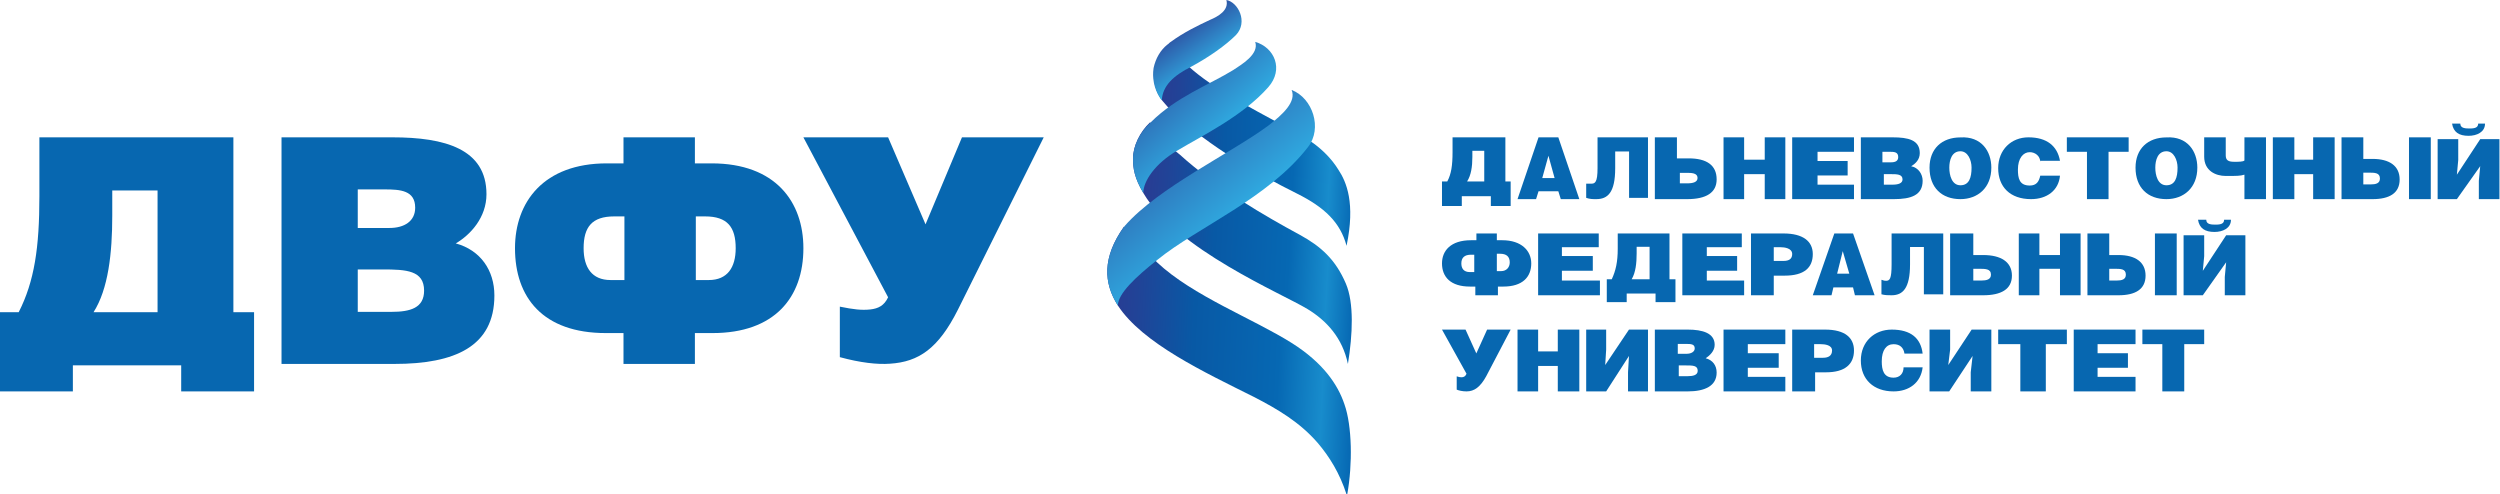 <?xml version="1.0" encoding="UTF-8"?> <svg xmlns="http://www.w3.org/2000/svg" width="1517" height="300" viewBox="0 0 1517 300" fill="none"> <path d="M708.754 27.5C704.587 30.833 701.67 35.833 700.42 41.666C699.587 47.083 700.42 53.75 704.17 59.583C704.587 60 705.004 60.833 705.42 61.25C707.087 63.333 709.17 65.416 711.254 67.916C734.587 89.583 762.92 105.417 787.087 117.5C803.754 125.833 813.337 135 817.087 149.166C822.504 123.333 817.087 110.417 812.087 102.917C803.337 88.75 789.17 82.083 787.92 81.25C767.92 70 740.42 56.666 723.754 42.5C717.504 37.083 712.504 31.666 710.42 25.833C710.004 26.25 709.17 26.666 708.754 27.5Z" fill="url(#paint0_linear_116_223)"></path> <path d="M697.917 74.167C691.667 80 687.5 88.751 687.5 96.25C687.5 102.084 688.333 107.917 693.75 117.084C713.75 151.25 777.5 177.917 793.333 187.5C805 194.584 814.583 205.001 817.917 220.834C820.833 202.917 821.667 183.75 816.667 172.084C810.417 157.5 801.667 149.584 788.75 142.501C767.917 131.251 738.333 114.167 715.833 93.75C707.917 87.5 701.25 81.25 697.917 74.167Z" fill="url(#paint1_linear_116_223)"></path> <path d="M748.333 42.5C734.167 51.25 713.75 58.75 698.333 74.167C691.667 80 687.5 88.75 687.5 96.25C687.5 102.084 688.333 107.917 693.75 117.084C693.75 110 700.833 99.167 714.583 91.25C729.167 82.5 754.167 70.417 769.583 52.917C779.167 42.084 773.333 28.75 761.667 25.417C764.167 32.917 753.333 39.167 748.333 42.5Z" fill="url(#paint2_linear_116_223)"></path> <path d="M734.165 12.083C727.082 15.417 718.332 19.583 710.415 25.417C709.582 25.833 709.165 26.667 708.332 27.083C704.165 30.417 701.248 35.417 699.998 41.25C699.165 46.667 699.998 53.333 703.748 59.167C704.165 59.583 704.582 60.417 704.998 60.833C705.415 52.083 712.082 45.833 722.915 40.417C733.748 34.583 743.748 27.5 749.998 21.25C757.498 13.333 751.248 1.25 744.165 0C745.832 6.25 739.165 10 734.165 12.083Z" fill="url(#paint3_linear_116_223)"></path> <path d="M682.083 137.5C668.75 156.25 669.583 171.667 678.333 185.417C693.333 208.333 730.833 225.833 760.833 240.833C775.417 248.333 788.75 256.25 799.583 268.75C806.667 277.083 812.917 287.083 817.083 300H817.5C820.833 281.667 820.417 258.333 815.833 245.417C811.667 232.917 802.5 220 784.167 208.333C760.417 193.333 723.75 179.583 702.083 159.167C693.75 150.417 685.417 144.167 682.083 137.5C682.5 137.5 682.5 137.5 682.083 137.5Z" fill="url(#paint4_linear_116_223)"></path> <path d="M769.583 76.251C747.083 92.917 702.917 113.751 682.5 137.084C682.5 137.084 682.5 137.501 682.083 137.501C668.75 156.251 669.583 171.667 678.333 185.417C678.333 178.334 688.75 168.334 702.5 157.501C726.667 137.917 769.583 120.417 793.75 89.167C802.5 77.917 796.667 59.584 783.75 54.584C786.667 61.667 778.75 69.167 769.583 76.251Z" fill="url(#paint5_linear_116_223)"></path> <path d="M913.463 83.333V110.119H916.667V125H904.646V119.047H887.021V125H875V110.119H878.204C880.608 105.654 881.408 100.446 881.408 92.262V83.333H913.463ZM893.429 91.518V95.238C893.429 101.19 892.629 106.398 890.225 110.119H900.642V91.518H893.429Z" fill="#0767B0"></path> <path d="M945.586 83.333L958.336 120.833H947.086L945.586 116.046H933.586L932.086 120.833H920.836L933.586 83.333H945.586ZM943.336 108.067L939.586 94.503L935.836 108.067H943.336Z" fill="#0767B0"></path> <path d="M1000 83.333V120.052H988.521V91.927H980.1V102.083C980.1 116.927 975.508 120.833 968.621 120.833C966.325 120.833 964.796 120.833 962.5 120.052V111.458C963.267 111.458 964.029 111.458 965.563 111.458C967.858 111.458 969.387 110.677 969.387 102.083V83.333H1000Z" fill="#0767B0"></path> <path d="M1018.45 96.099H1024.7C1035.41 96.099 1041.66 100.088 1041.66 108.865C1041.66 116.844 1035.41 120.833 1023.81 120.833H1004.16V83.333H1017.56V96.099H1018.45ZM1018.45 111.258H1023.81C1027.38 111.258 1030.06 110.461 1030.06 108.067C1030.06 104.876 1026.48 104.876 1022.91 104.876H1019.34V111.258H1018.45Z" fill="#0767B0"></path> <path d="M1058.34 96.897H1070.84V83.333H1083.34V120.833H1070.84V105.673H1058.34V120.833H1045.84V83.333H1058.34V96.897Z" fill="#0767B0"></path> <path d="M1125 83.333V92.11H1102.88V97.695H1121.15V106.471H1102.88V112.056H1125V120.833H1087.5V83.333H1125Z" fill="#0767B0"></path> <path d="M1129.16 83.333H1148.35C1157.94 83.333 1164.92 84.929 1164.92 92.908C1164.92 96.897 1162.3 99.29 1159.69 100.886C1164.05 101.684 1166.66 105.673 1166.66 109.663C1166.66 118.439 1159.69 120.833 1149.22 120.833H1129.16V83.333ZM1142.25 98.493H1147.48C1150.09 98.493 1151.84 97.695 1151.84 95.301C1151.84 92.11 1149.22 92.11 1146.61 92.11H1142.25V98.493ZM1142.25 112.056H1148.35C1151.84 112.056 1154.46 111.258 1154.46 108.865C1154.46 105.673 1150.97 105.673 1147.48 105.673H1143.12V112.056H1142.25Z" fill="#0767B0"></path> <path d="M1208.34 101.723C1208.34 113.953 1200.09 120.833 1189.59 120.833C1178.34 120.833 1170.84 113.953 1170.84 101.723C1170.84 90.257 1178.34 83.378 1189.59 83.378C1202.34 82.614 1208.34 91.786 1208.34 101.723ZM1182.84 101.723C1182.84 106.31 1184.34 112.425 1189.59 112.425C1194.84 112.425 1196.34 107.838 1196.34 101.723C1196.34 97.137 1194.09 91.786 1189.59 91.786C1184.34 91.786 1182.84 97.137 1182.84 101.723Z" fill="#0767B0"></path> <path d="M1238.03 98.333C1238.03 94.583 1234.84 92.333 1231.65 92.333C1227.66 92.333 1224.47 96.083 1224.47 102.833C1224.47 108.083 1225.27 112.583 1231.65 112.583C1235.64 112.583 1237.23 110.333 1238.03 106.583H1250C1249.2 115.583 1242.02 120.833 1232.45 120.833C1219.68 120.833 1212.5 113.333 1212.5 102.083C1212.5 90.833 1220.48 83.333 1230.85 83.333C1242.02 83.333 1248.4 88.583 1250 97.583H1238.03V98.333Z" fill="#0767B0"></path> <path d="M1279.46 120.833H1266.37V92.11H1254.16V83.333H1291.66V92.11H1279.46V120.833Z" fill="#0767B0"></path> <path d="M1333.34 101.723C1333.34 113.953 1325.09 120.833 1314.59 120.833C1303.34 120.833 1295.84 113.953 1295.84 101.723C1295.84 90.257 1303.34 83.378 1314.59 83.378C1327.34 82.614 1333.34 91.786 1333.34 101.723ZM1307.84 101.723C1307.84 106.31 1309.34 112.425 1314.59 112.425C1319.84 112.425 1321.34 107.838 1321.34 101.723C1321.34 97.137 1319.09 91.786 1314.59 91.786C1309.34 91.786 1307.84 97.137 1307.84 101.723Z" fill="#0767B0"></path> <path d="M1350.58 84.895V94.27C1350.58 97.395 1352.32 98.177 1355.81 98.177C1358.43 98.177 1361.05 98.177 1361.92 97.395V83.333H1375V120.833H1361.92V105.989C1359.3 106.771 1357.56 106.771 1350.58 106.771C1344.48 106.771 1337.5 103.646 1337.5 95.052V83.333H1350.58V84.895Z" fill="#0767B0"></path> <path d="M1392.21 96.897H1403.62V83.333H1416.66V120.833H1403.62V105.673H1392.21V120.833H1379.16V83.333H1392.21V96.897Z" fill="#0767B0"></path> <path d="M1433.43 96.428H1439.73C1449.81 96.428 1456.11 100.595 1456.11 108.928C1456.11 117.262 1449.81 120.833 1439.73 120.833H1420.84V83.333H1434.06V96.428H1433.43ZM1433.43 111.904H1438.47C1441.62 111.904 1444.14 111.309 1444.14 108.333C1444.14 104.762 1440.99 104.762 1437.21 104.762H1434.06V111.904H1433.43ZM1475 120.833H1461.78V83.333H1475V120.833Z" fill="#0767B0"></path> <path d="M1516.66 84.436V120.833H1504.16V109.712L1505 100.815L1490.83 120.833H1479.16V84.436H1485.41H1491.66V97.108L1490.83 106.005L1505 84.436H1516.66ZM1492.91 75C1492.91 77.966 1496.25 77.966 1498.75 77.966C1502.08 77.966 1503.75 77.225 1503.75 75H1507.91C1507.91 80.19 1502.91 82.414 1497.91 82.414C1492.08 82.414 1488.75 80.19 1487.91 75H1492.91Z" fill="#0767B0"></path> <path d="M908.283 141.667V145.769H911.546C923.292 145.769 929.167 152.214 929.167 159.831C929.167 168.034 923.946 173.894 912.2 173.894H908.938V179.167H895.229V173.894H891.967C880.221 173.894 875 168.034 875 159.831C875 152.214 880.221 145.769 892.621 145.769H895.883V141.667H908.283ZM894.579 154.558H892.621C888.704 154.558 886.746 156.315 886.746 159.831C886.746 162.761 888.054 165.104 891.967 165.104H894.579V154.558ZM908.283 164.519H910.892C914.158 164.519 916.113 162.175 916.113 159.245C916.113 155.729 914.158 153.972 910.242 153.972H908.283V164.519Z" fill="#0767B0"></path> <path d="M970.115 141.667V150H947.761V155.357H966.511V164.286H947.761V170.238H970.836V179.167H933.336V141.667H970.115Z" fill="#0767B0"></path> <path d="M1013.04 141.667V169.445H1016.67V183.334H1004.59V178.125H987.079V183.334H975V169.445H978.021C980.433 164.237 981.642 159.028 981.642 150.926V141.667H1013.04ZM993.117 149.769V153.82C993.117 159.607 992.513 165.394 990.096 169.445H1000.97V149.769H993.117Z" fill="#0767B0"></path> <path d="M1056.92 141.667V150H1035.69V155.357H1054.09V164.286H1035.69V170.238H1058.34V179.167H1020.84V141.667H1056.92Z" fill="#0767B0"></path> <path d="M1076.32 179.167H1062.5V141.667H1082.24C1094.08 141.667 1100 146.429 1100 154.167C1100 162.5 1094.74 167.262 1082.9 167.262H1076.32V179.167ZM1076.32 158.334H1082.24C1085.52 158.334 1087.5 157.143 1087.5 154.167C1087.5 150.596 1082.9 150 1080.26 150H1076.32V158.334Z" fill="#0767B0"></path> <path d="M1124.43 141.667L1137.5 179.167H1125.57L1124.43 174.405H1112.5L1111.36 179.167H1100L1113.07 141.667H1124.43ZM1122.16 166.072L1118.18 152.381L1114.77 166.072H1122.16Z" fill="#0767B0"></path> <path d="M1179.16 141.667V178.581H1167.41V149.87H1159.01V160.417C1159.01 175.065 1154.54 179.167 1147.82 179.167C1145.58 179.167 1143.9 179.167 1141.66 178.581V169.792C1142.22 169.792 1142.78 170.378 1144.46 170.378C1146.7 170.378 1147.82 169.206 1147.82 160.417V141.667H1179.16Z" fill="#0767B0"></path> <path d="M1196.73 154.762H1203.42C1214.14 154.762 1220.84 158.929 1220.84 167.262C1220.84 175.596 1214.14 179.167 1203.42 179.167H1183.34V141.667H1197.4V154.762H1196.73ZM1196.73 170.238H1202.09C1205.44 170.238 1208.11 169.643 1208.11 166.667C1208.11 163.096 1204.77 163.096 1200.75 163.096H1197.4V170.238H1196.73Z" fill="#0767B0"></path> <path d="M1237.5 154.762H1250V141.667H1262.5V179.167H1250V163.096H1237.5V179.167H1225V141.667H1237.5V154.762Z" fill="#0767B0"></path> <path d="M1279.26 154.762H1285.56C1295.63 154.762 1301.93 158.929 1301.93 167.262C1301.93 175.596 1295.63 179.167 1285.56 179.167H1266.66V141.667H1279.89V154.762H1279.26ZM1279.26 170.238H1284.3C1287.45 170.238 1289.97 169.643 1289.97 166.667C1289.97 163.096 1286.82 163.096 1283.04 163.096H1279.89V170.238H1279.26ZM1320.83 179.167H1307.61V141.667H1320.83V179.167Z" fill="#0767B0"></path> <path d="M1362.5 142.769V179.166H1350V168.045L1350.83 159.148L1336.67 179.166H1325V142.769H1331.25H1337.5V155.441L1336.67 164.338L1350.83 142.769H1362.5ZM1338.75 133.333C1338.75 136.299 1342.08 136.299 1344.58 136.299C1347.92 136.299 1349.58 135.558 1349.58 133.333H1353.75C1353.75 138.523 1348.75 140.747 1343.75 140.747C1337.92 140.747 1334.58 138.523 1333.75 133.333H1338.75Z" fill="#0767B0"></path> <path d="M889.288 200L895.833 214.464L902.379 200H916.667L901.788 228.393C898.213 234.821 894.642 237.5 889.879 237.5C887.5 237.5 885.121 236.964 883.929 236.429V228.393C884.525 228.393 885.121 228.929 886.904 228.929C888.096 228.929 889.287 228.393 889.879 226.786L875 200H889.288Z" fill="#0767B0"></path> <path d="M933.336 213.235H945.269V200H958.336V237.5H945.269V222.059H933.336V237.5H920.836V200H933.336V213.235Z" fill="#0767B0"></path> <path d="M1000 200V237.5H987.883V225.919L988.463 215.992L974.617 237.5H962.5V200H974.617V212.133L974.037 221.508L988.463 200H1000Z" fill="#0767B0"></path> <path d="M1004.77 200H1024.12C1033.2 200 1040.46 202.174 1040.46 209.239C1040.46 213.043 1037.43 215.761 1035.01 217.391C1039.24 218.478 1041.66 221.739 1041.66 226.087C1041.66 234.239 1034.41 237.5 1024.12 237.5H1004.16V200H1004.77ZM1018.08 214.674H1023.52C1025.94 214.674 1028.36 213.587 1028.36 211.413C1028.36 208.696 1025.94 208.696 1022.91 208.696H1018.08V214.674ZM1018.08 228.261H1024.12C1027.15 228.261 1030.17 227.717 1030.17 225C1030.17 221.739 1027.15 221.739 1022.91 221.739H1018.68V228.261H1018.08Z" fill="#0767B0"></path> <path d="M1083.34 200V208.824H1060.57V214.338H1079.32V223.162H1060.57V228.677H1083.34V237.5H1045.84V200H1083.34Z" fill="#0767B0"></path> <path d="M1100.81 237.5H1087.5V200H1107.46C1119.56 200 1125 204.963 1125 212.684C1125 220.956 1119.56 225.919 1108.06 225.919H1101.41V237.5H1100.81ZM1100.81 217.095H1106.25C1109.27 217.095 1111.69 215.993 1111.69 212.684C1111.69 209.375 1107.46 208.823 1104.44 208.823H1100.81V217.095Z" fill="#0767B0"></path> <path d="M1155.63 214.583C1155.08 210.938 1152.88 208.854 1149.02 208.854C1144.61 208.854 1141.85 212.5 1141.85 219.271C1141.85 224.479 1142.95 229.167 1149.02 229.167C1152.88 229.167 1155.08 226.562 1155.08 222.917H1166.66C1165.56 232.292 1158.39 237.5 1149.02 237.5C1136.88 237.5 1129.16 230.208 1129.16 218.75C1129.16 207.292 1137.43 200 1147.91 200C1159.49 200 1165.56 205.208 1166.66 214.583H1155.63Z" fill="#0767B0"></path> <path d="M1208.34 200V237.5H1195.84V225.919L1196.97 215.992L1182.77 237.5H1170.84V200H1183.34V212.133L1182.2 221.508L1196.4 200H1208.34Z" fill="#0767B0"></path> <path d="M1241.4 237.5H1225.94V208.823H1212.5V200H1254.17V208.823H1241.4V237.5Z" fill="#0767B0"></path> <path d="M1295.84 200V208.823H1272.81V214.338H1291.23V223.162H1272.81V228.676H1295.84V237.5H1258.34V200H1295.84Z" fill="#0767B0"></path> <path d="M1325.4 237.5H1312.1V208.823H1300V200H1337.5V208.823H1325.4V237.5Z" fill="#0767B0"></path> <path d="M141.618 83.333V189.433H154.167V237.5H109.948V221.673H44.218V237.5H0V189.433H11.353C20.914 170.675 23.902 150.158 23.902 119.09V83.333H141.618ZM68.12 115.573V130.814C68.12 153.675 65.73 175.364 56.767 189.433H95.607V115.573H68.12Z" fill="#0767B0"></path> <path d="M170.828 83.333H238.115C269.956 83.333 295.189 90.354 295.189 117.854C295.189 131.897 285.576 142.429 276.564 147.695C291.584 151.791 299.995 164.078 299.995 179.291C299.995 210.301 275.964 220.833 239.316 220.833H170.828V83.333ZM217.088 138.333H236.313C245.324 138.333 251.933 134.237 251.933 126.046C251.933 115.514 242.921 114.929 233.309 114.929H217.088V138.333ZM217.088 189.237H237.514C248.929 189.237 257.34 186.897 257.34 176.365C257.34 164.078 246.526 163.493 232.107 163.493H217.088V189.237Z" fill="#0767B0"></path> <path d="M421.662 83.333V99.131H431.792C470.621 99.131 487.5 122.535 487.5 150.62C487.5 180.461 470.058 202.11 432.354 202.11H421.662V220.833H378.336V202.11H367.645C329.381 202.11 312.5 180.461 312.5 150.62C312.5 122.535 329.944 99.131 368.207 99.131H378.336V83.333H421.662ZM378.336 131.312H372.709C359.204 131.312 354.14 137.748 354.14 150.62C354.14 162.322 359.204 169.929 370.458 169.929H378.899V131.312H378.336ZM421.662 169.929H430.104C441.358 169.929 446.421 162.322 446.421 150.62C446.421 137.748 441.358 131.312 427.854 131.312H422.225V169.929H421.662Z" fill="#0767B0"></path> <path d="M538.9 83.333L561.613 136.121L583.725 83.333H633.333L581.333 187.773C569.383 211.612 557.429 219.558 540.096 220.693C532.325 221.261 522.167 220.126 509.612 216.721V186.07C517.983 187.773 522.762 188.34 528.142 187.773C532.925 187.205 536.508 185.502 538.9 180.393L487.5 83.333H538.9Z" fill="#0767B0"></path> <defs> <linearGradient id="paint0_linear_116_223" x1="822.87" y1="89.852" x2="694.033" y2="84.331" gradientUnits="userSpaceOnUse"> <stop stop-color="#0668B3"></stop> <stop offset="0.12" stop-color="#188CCC"></stop> <stop offset="0.291" stop-color="#0668B3"></stop> <stop offset="0.62" stop-color="#0859A5"></stop> <stop offset="0.841" stop-color="#214397"></stop> <stop offset="1" stop-color="#2E3790"></stop> </linearGradient> <linearGradient id="paint1_linear_116_223" x1="823.188" y1="151.467" x2="683.613" y2="143.492" gradientUnits="userSpaceOnUse"> <stop stop-color="#0668B3"></stop> <stop offset="0.12" stop-color="#188CCC"></stop> <stop offset="0.291" stop-color="#0668B3"></stop> <stop offset="0.62" stop-color="#0859A5"></stop> <stop offset="0.841" stop-color="#214397"></stop> <stop offset="1" stop-color="#2E3790"></stop> </linearGradient> <linearGradient id="paint2_linear_116_223" x1="773.967" y1="120.8" x2="686.85" y2="24.171" gradientUnits="userSpaceOnUse"> <stop stop-color="#71D0F6"></stop> <stop offset="0.299" stop-color="#40B5E7"></stop> <stop offset="0.4" stop-color="#2FABE1"></stop> <stop offset="0.447" stop-color="#2FA1DA"></stop> <stop offset="0.825" stop-color="#2E55A5"></stop> <stop offset="1" stop-color="#2E3790"></stop> </linearGradient> <linearGradient id="paint3_linear_116_223" x1="748.257" y1="61.383" x2="711.14" y2="8.621" gradientUnits="userSpaceOnUse"> <stop stop-color="#71D0F6"></stop> <stop offset="0.299" stop-color="#40B5E7"></stop> <stop offset="0.4" stop-color="#2FABE1"></stop> <stop offset="0.447" stop-color="#2FA1DA"></stop> <stop offset="0.825" stop-color="#2E55A5"></stop> <stop offset="1" stop-color="#2E3790"></stop> </linearGradient> <linearGradient id="paint4_linear_116_223" x1="822.337" y1="221.942" x2="662.821" y2="214.58" gradientUnits="userSpaceOnUse"> <stop stop-color="#0668B3"></stop> <stop offset="0.12" stop-color="#188CCC"></stop> <stop offset="0.291" stop-color="#0668B3"></stop> <stop offset="0.62" stop-color="#0859A5"></stop> <stop offset="0.841" stop-color="#214397"></stop> <stop offset="1" stop-color="#2E3790"></stop> </linearGradient> <linearGradient id="paint5_linear_116_223" x1="793.712" y1="191.476" x2="673.771" y2="50.981" gradientUnits="userSpaceOnUse"> <stop stop-color="#71D0F6"></stop> <stop offset="0.299" stop-color="#40B5E7"></stop> <stop offset="0.4" stop-color="#2FABE1"></stop> <stop offset="0.447" stop-color="#2FA1DA"></stop> <stop offset="0.825" stop-color="#2E55A5"></stop> <stop offset="1" stop-color="#2E3790"></stop> </linearGradient> </defs> </svg> 